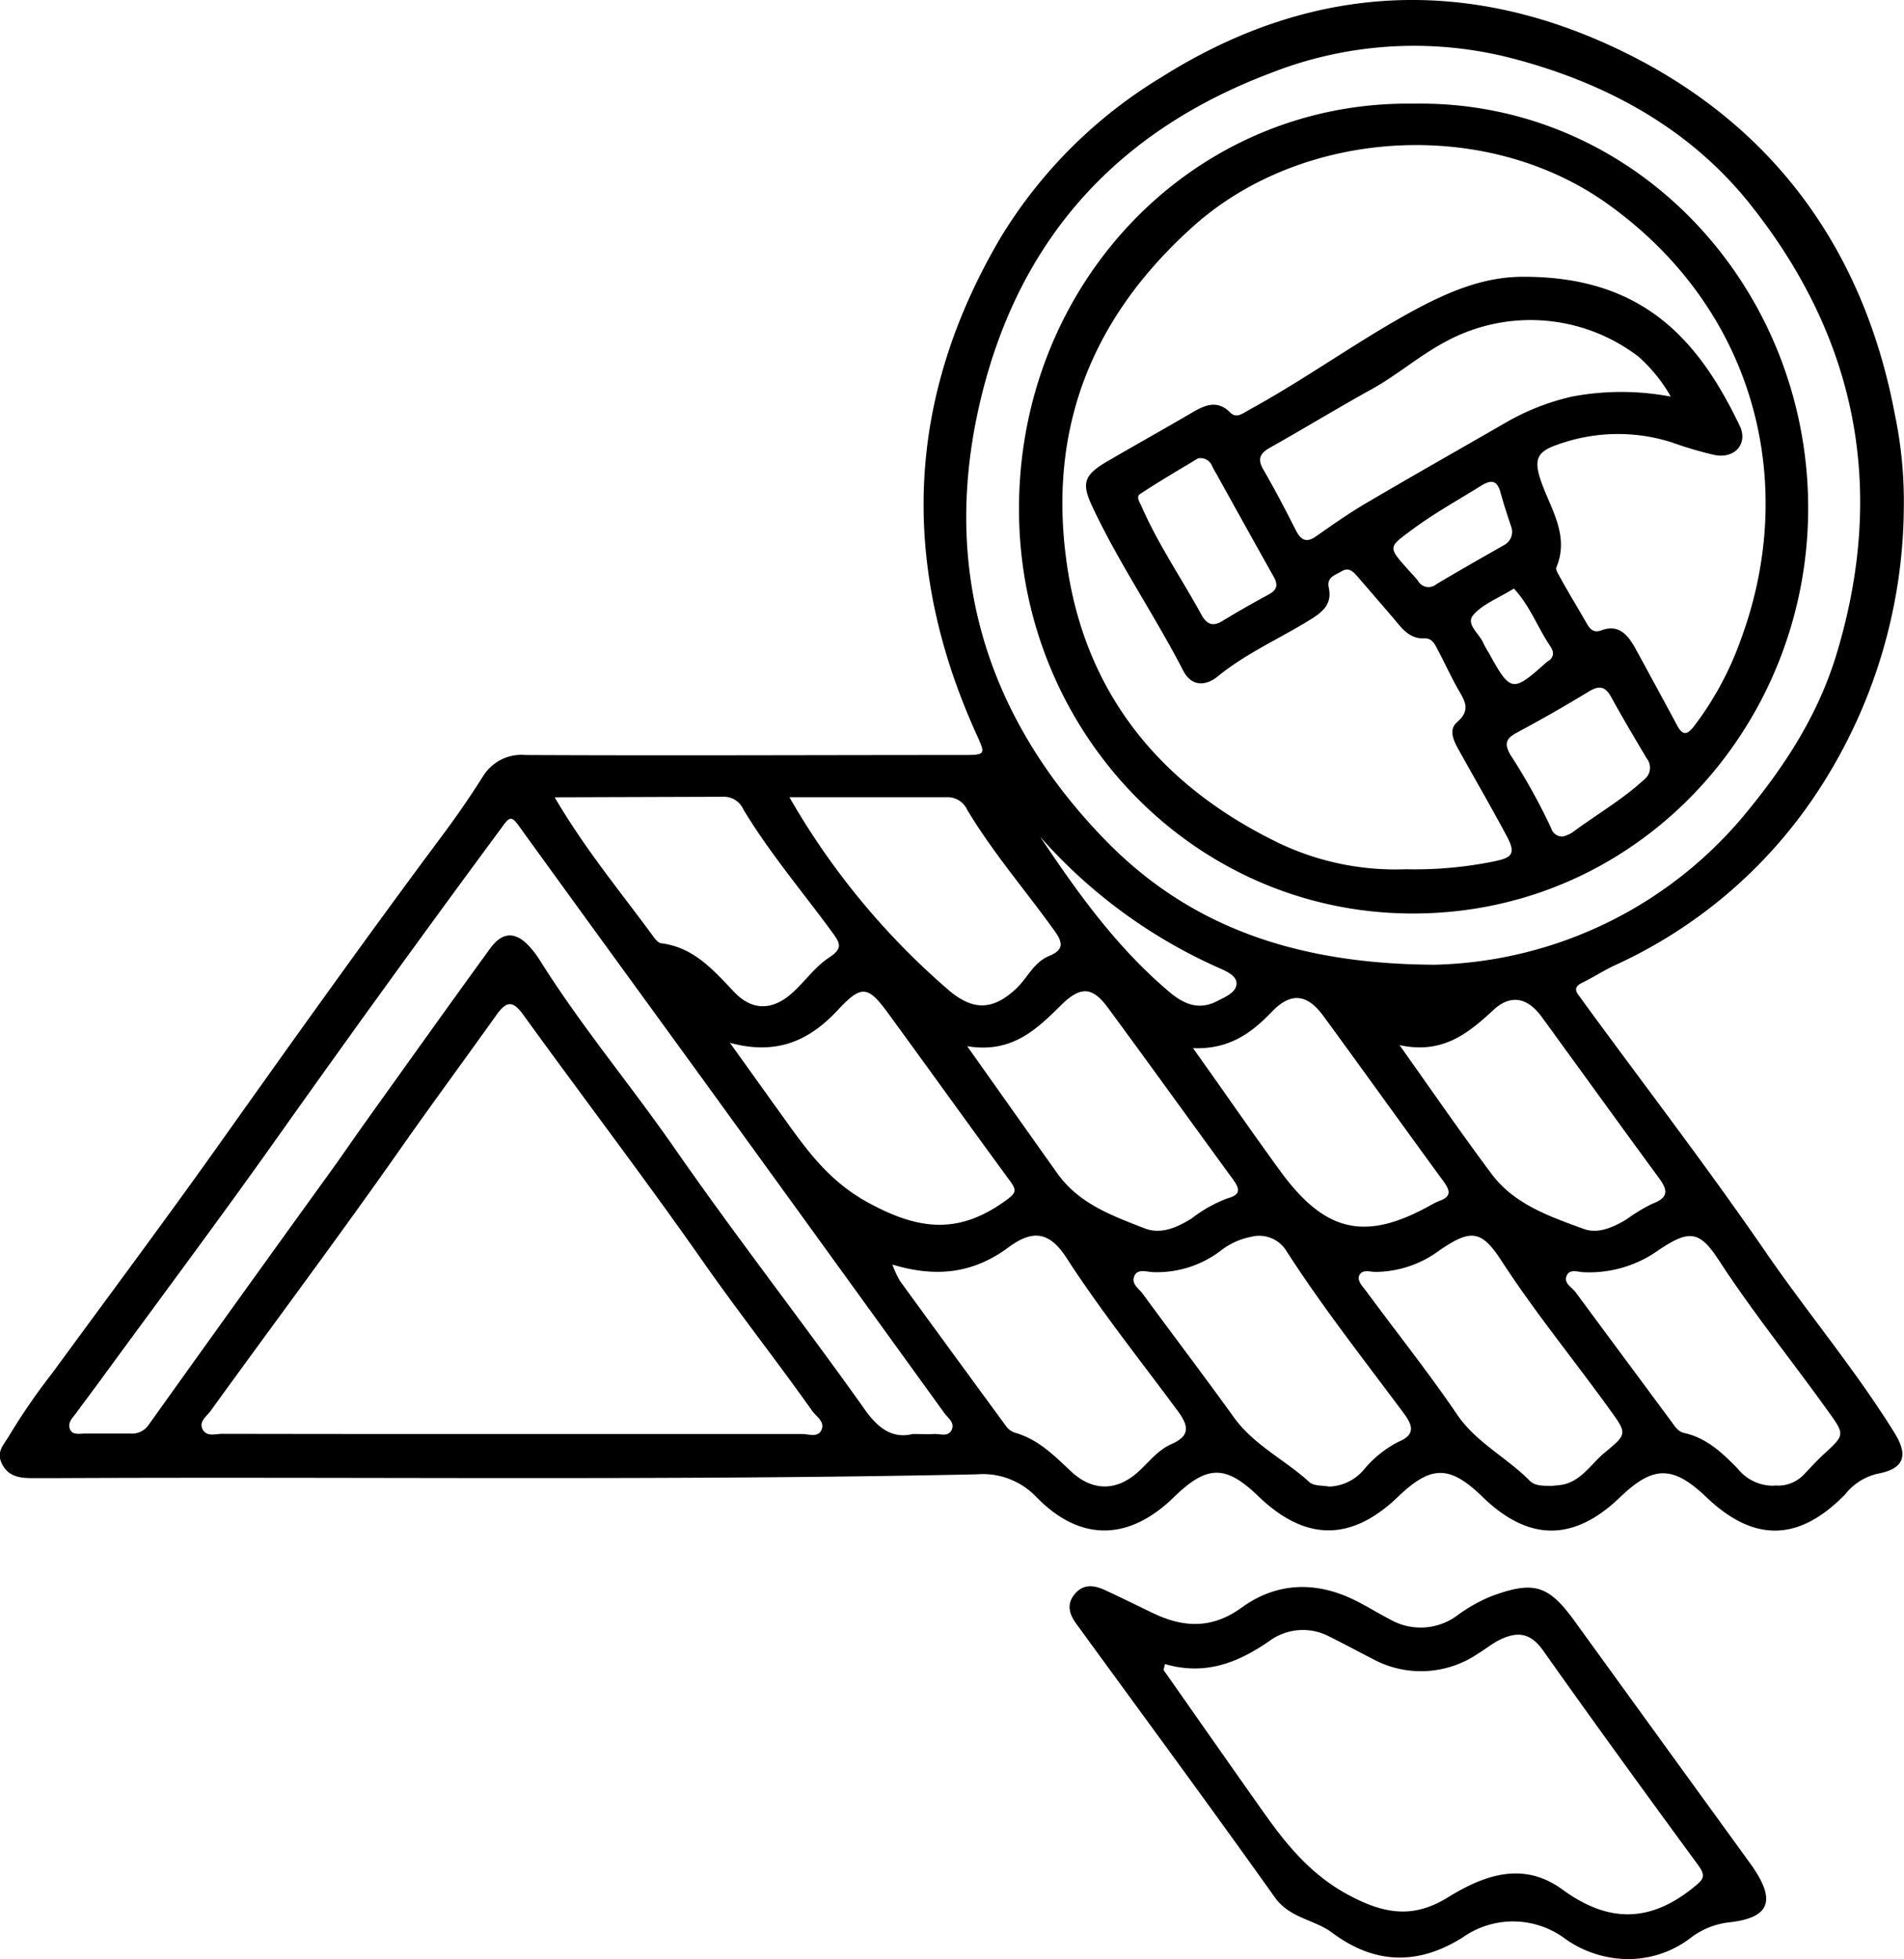 <svg xmlns="http://www.w3.org/2000/svg" viewBox="0 0 214.37 220.55"><title>Asset 1</title><g id="Layer_2" data-name="Layer 2"><g id="Layer_1-2" data-name="Layer 1"><path d="M214.35,57.05A58.91,58.91,0,0,1,203.57,90.7a54.21,54.21,0,0,1-21.82,18c-1.24.59-2.39,1.34-3.62,1.94-.82.4-.86.85-.32,1.5.2.25.37.53.57.79,6.87,9.4,14,18.67,20.57,28.25,4.69,6.79,10,13.11,14.36,20.15,1.63,2.65,1,4.05-2,4.6a6.56,6.56,0,0,0-3.57,2.31c-5.19,5.32-10.25,5.43-15.6.33-3.78-3.61-6-3.61-9.75,0-5.2,5-10.29,5-15.49-.07-3.69-3.57-5.76-3.57-9.49,0-5.28,5.07-10.44,5.05-15.74-.06-3.68-3.54-5.75-3.53-9.48.09-5.11,5-10.6,5.05-15.51,0a8.32,8.32,0,0,0-6.71-2.55c-34.64.73-69.29.26-103.94.43H3.81c-1.41,0-2.79-.08-3.56-1.55s.25-2.26.83-3.31a71.58,71.58,0,0,1,4.83-7c6.45-8.82,13-17.58,19.3-26.48,8.11-11.41,16.23-22.8,24.58-34,1.59-2.13,3.11-4.33,4.54-6.59A5.08,5.08,0,0,1,59.17,85c16.35.08,32.71,0,49.06,0,2.84,0,2.77,0,1.64-2.49-8.56-19-7.9-37.6,2.77-55.73A53.54,53.54,0,0,1,130.82,8.66c17.12-10.79,35-11.36,52.66-2.48,16.42,8.26,26.43,22.19,29.86,40.49A47.53,47.53,0,0,1,214.35,57.05Zm-52.82,51.56a46.81,46.81,0,0,0,35.4-17.51c4.29-5.26,7.83-10.84,9.83-17.41,5.65-18.62,2.32-35.58-9.7-50.68C190.3,14.51,181,9.44,170.64,6.67a44,44,0,0,0-27.56,1.55c-17.1,6.45-28,18.36-32.45,35.87-4.87,19.16,0,36.18,13.64,50.31C133.62,104.1,145.55,108.54,161.53,108.61ZM57.78,161.44q16.26,0,32.51,0c.75,0,1.8.44,2.2-.46s-.51-1.45-1-2.08c-4-5.65-8.32-11.13-12.31-16.83-6.58-9.4-13.54-18.53-20.27-27.83-1.18-1.63-1.87-1.55-3,0-3.42,4.8-6.92,9.55-10.32,14.37C38.48,138.78,31,148.76,23.72,158.83c-.45.62-1.36,1.2-.91,2.08s1.45.51,2.22.51Q41.41,161.45,57.78,161.44Zm45,0c1.06,0,1.72.05,2.36,0s1.6.38,2-.45-.41-1.34-.82-1.91q-13.57-18.78-27.16-37.53c-6.89-9.49-13.83-19-20.67-28.47-.84-1.17-1.07-1.24-1.94,0C48,104.64,39.58,116.28,31.27,128c-6.54,9.24-13.33,18.3-20,27.44-.91,1.24-1.84,2.47-2.75,3.71-.38.51-.92,1-.65,1.73s1.11.5,1.72.51c1.7,0,3.4,0,5.1,0a2.26,2.26,0,0,0,2.06-1q10-14,20.11-28c1.46-2,2.88-4.1,4.34-6.14,4.66-6.51,9.28-13,14-19.49,1.46-2,3-1.86,4.59,0a11.22,11.22,0,0,1,1,1.36c4.6,7.34,10.19,14,15.12,21.09,6.86,9.89,14.29,19.4,21.27,29.21C98.82,160.83,100.47,162,102.77,161.44Zm-2.31-19.08a12.33,12.33,0,0,0,.85,1.84q6,8.24,12,16.42a2,2,0,0,0,1,.69c2.6.74,4.41,2.6,6.3,4.37,2.4,2.23,5.13,2.21,7.55,0,1.19-1.09,2.21-2.44,3.7-3.09,2.11-.93,2-2,.78-3.68-4.22-5.71-8.66-11.26-12.53-17.23-1.92-3-3.8-3.33-6.62-1.22C109.56,143.36,105.41,143.86,100.46,142.36Zm49.18,25a5.34,5.34,0,0,0,3.86-1.85,12.45,12.45,0,0,1,3.93-3.19c1.93-.78,1.63-1.83.64-3.17-4.46-6-9.14-11.94-13.21-18.26a3.59,3.59,0,0,0-4-1.65,8,8,0,0,0-3.48,1.6,11.85,11.85,0,0,1-7.48,2.38c-.75,0-1.82-.46-2.2.45s.58,1.43,1,2.06c3.4,4.62,6.87,9.2,10.23,13.86,2.26,3.13,5.77,4.77,8.53,7.31C148,167.31,148.94,167.22,149.64,167.36Zm-67.5-50c2.43,3.38,4.39,6.13,6.37,8.88,2.63,3.67,5.11,7,9.56,9.33,5.71,3.05,10.06,3.25,15.11-.38,1.2-.87,1.33-1.15.51-2.26-4.59-6.25-9.1-12.56-13.68-18.82-2.25-3.1-3-3.27-5.58-.52C91.2,117.12,87.52,118.86,82.14,117.39Zm117.64,49.87A4,4,0,0,0,203.1,166c.73-.76,1.44-1.54,2.21-2.26,2.43-2.23,2.43-2.21.46-4.94-4.05-5.65-8.43-11.06-12.23-16.9-2.19-3.35-3.31-3.48-6.72-1.22a13.41,13.41,0,0,1-8.43,2.55c-.67,0-1.64-.44-2,.39s.55,1.28,1,1.85c3.6,4.88,7.23,9.75,10.83,14.63.39.53.72,1.08,1.42,1.23,2.51.56,4.27,2.23,6,4A5.09,5.09,0,0,0,199.78,167.26ZM62.45,89.76c3.43,5.86,7.42,10.64,11.09,15.65.23.31.56.74.89.78,3.68.46,5.87,3,8.23,5.49,2.08,2.19,4.42,2.08,6.65,0,1.36-1.24,2.46-2.84,4-3.85s1.35-1.56.45-2.79c-3.38-4.63-7.11-9-10.08-13.94a2.37,2.37,0,0,0-2.1-1.4Zm46.43,28c3.68,5.19,6.92,9.78,10.18,14.36,2.43,3.41,6.21,4.77,9.85,6.18,1.81.7,3.66-.12,5.29-1.15a15.31,15.31,0,0,1,4-2.24c1.65-.44,1.32-1.18.56-2.22-4.67-6.39-9.29-12.82-14-19.21-1.7-2.32-3-2.52-5.14-.47C116.77,115.82,114,118.63,108.88,117.78Zm66,49.5a10.42,10.42,0,0,0,1.08-.12c2.15-.46,3.2-2.37,4.74-3.63,2.51-2.06,2.49-2.13.58-4.77-4.06-5.64-8.47-11-12.27-16.86-2.22-3.41-3.43-3.52-6.92-1.13a12.17,12.17,0,0,1-7.22,2.44c-.62,0-1.45-.31-1.8.34s.38,1.32.78,1.87c3.41,4.63,7,9.13,10.22,13.87,2.16,3.16,5.56,4.8,8.14,7.41C172.87,167.36,173.88,167.26,174.9,167.28Zm-86-77.51a83.39,83.39,0,0,0,18,21.78c2.67,2.24,4.87,2.23,7.48-.18,1.3-1.2,2-3,3.75-3.72s1.54-1.56.58-2.89c-3.25-4.53-6.91-8.76-9.78-13.55a2.45,2.45,0,0,0-2.11-1.44Zm68.67,27.88c3.76,5.29,7,10,10.4,14.55,2.56,3.41,6.54,4.78,10.36,6.17,1.62.6,3.34-.19,4.83-1.08a19.18,19.18,0,0,1,2.89-1.75c1.91-.72,1.75-1.57.68-3-4.41-6-8.73-12-13.1-18-1.59-2.2-3.49-2.64-5.45-.83C165.27,116.36,162.4,118.72,157.53,117.65Zm-23.28.3c3.57,5,6.73,9.6,10,14.08,5,6.76,9.49,7.72,16.72,3.72a9.2,9.2,0,0,1,1.09-.54c1.39-.49,1.16-1.2.45-2.18-4.53-6.2-9-12.44-13.53-18.63-1.85-2.52-3.67-2.69-5.81-.47C140.87,116.34,138.33,118.18,134.25,118ZM117.11,94.2c4.23,6.34,8.68,12.54,14.59,17.51,1.62,1.36,3.32,2.05,5.33,1,.92-.47,2.2-1,2.19-2,0-.91-1.21-1.39-2.09-1.79A58.28,58.28,0,0,1,117.11,94.2Z"/><path d="M183.11,220.55a12.32,12.32,0,0,1-6.83-2.24,9.82,9.82,0,0,0-11.59-.2c-5,3.15-9.88,3.07-14.68-.51-2-1.51-4.79-1.62-6.48-4-7.36-10.34-14.9-20.56-22.37-30.82-.77-1.07-1.11-2.18-.15-3.33s2.15-1,3.32-.47c1.84.84,3.65,1.75,5.47,2.62,3.46,1.66,6.67,1.8,10-.62,3.91-2.83,8.28-3,12.65-.87,1.38.67,2.69,1.5,4.05,2.2a6.92,6.92,0,0,0,7.57-.44,17.72,17.72,0,0,1,3.79-2.15c4.83-1.79,6.47-1.3,9.45,2.82q9.75,13.47,19.51,26.92c.23.33.48.65.7,1,2.4,3.63,1.6,5.45-2.77,5.95a8.7,8.7,0,0,0-4.42,1.77A11.55,11.55,0,0,1,183.11,220.55Zm-51.94-33.21L131,188c3.71,5.28,7.4,10.57,11.13,15.84,2.69,3.82,5.48,7.29,9.91,9.61,4,2.1,7.2,2.5,11,.14,4.05-2.49,8.46-4.1,12.88-.86,5,3.64,9.62,3.81,14.56-.09,1.24-1,1.7-1.31.71-2.67-5.87-8-11.73-16.07-17.48-24.19-1.47-2.07-3-2.11-5-1.1-.78.41-1.49,1-2.24,1.44a11.4,11.4,0,0,1-12,.6c-1.59-.81-3.15-1.66-4.75-2.45a6.36,6.36,0,0,0-6.71.41C139.45,187.17,135.71,188.67,131.17,187.34Z"/><path d="M159.15,11.67c25-.43,44.57,20.72,44.43,45.8-.14,24.62-19.47,45.54-44.79,45.37-24.58-.15-44-20.62-44.06-45.37C114.62,32,134.25,11.32,159.15,11.67Zm-.87,86.19a44.46,44.46,0,0,0,10-.9c1.85-.39,2.47-.77,1.38-2.8-1.72-3.21-3.54-6.36-5.31-9.53-.61-1.1-1.36-2.41-.29-3.34,1.61-1.39.82-2.44.08-3.74s-1.46-2.88-2.22-4.31c-.34-.63-.64-1.41-1.53-1.37-1.62.07-2.46-1-3.35-2.09-1.37-1.6-2.75-3.19-4.12-4.78-.48-.55-1-1.2-1.82-.71s-1.75.68-1.49,1.9c.41,1.89-.8,2.78-2.18,3.63-3.43,2.11-7.15,3.74-10.31,6.32-1.34,1.09-2.95,1.2-3.9-.63C130,69.26,126,63.45,123,57.07c-1.22-2.6-1-3.52,1.45-5,3.21-1.88,6.47-3.69,9.68-5.57,1.47-.87,2.9-1.55,4.38-.06.62.61,1.18.24,1.75-.08.85-.48,1.7-.95,2.54-1.44,5.59-3.24,10.87-7,16.56-10.07,3.75-2,7.62-3.65,11.92-3.69,13.59-.11,19.91,7,24.57,16.73,1,2-.47,3.77-2.78,3.34a42.52,42.52,0,0,1-4.88-1.44,20,20,0,0,0-13.08.36c-1.87.68-2.4,1.47-1.75,3.58,1,3.27,3.45,6.36,1.87,10.15-.09.22.14.62.29.89,1,1.83,2.11,3.64,3.16,5.47.35.62.76,1,1.54.75,2-.77,3,.42,3.87,1.94q2.38,4.36,4.74,8.74c.6,1.12,1.09,1.13,1.89.1A35.86,35.86,0,0,0,196,72c6.49-17.53,1.7-37-14.83-48.92-13.81-10-34.67-8.67-47,2.56C122.56,36.13,117.87,48.83,120.19,64,122.42,78.52,131,88.63,144,94.92A30.47,30.47,0,0,0,158.28,97.86Zm29.83-53.21a17.47,17.47,0,0,0-3.65-4.51,20,20,0,0,0-21.73-1.66c-2.94,1.57-5.44,3.76-8.35,5.37-3.82,2.11-7.55,4.39-11.36,6.53-1.15.65-1.49,1.26-.78,2.49,1.3,2.23,2.49,4.53,3.66,6.83.55,1.08,1.16,1.46,2.26.69,1.79-1.25,3.57-2.51,5.44-3.62,5.3-3.12,10.65-6.15,16-9.23a26.52,26.52,0,0,1,7.43-2.9A29.85,29.85,0,0,1,188.11,44.65ZM176,94.17a4.07,4.07,0,0,0,1-.43c2.69-2,5.65-3.7,8.14-6a1.67,1.67,0,0,0,.26-2.36c-1.36-2.29-2.72-4.58-4-6.91-.66-1.21-1.36-1.32-2.51-.62q-4,2.43-8.18,4.67c-1.22.66-1.33,1.3-.64,2.48a68.12,68.12,0,0,1,4.57,8.23A1.3,1.3,0,0,0,176,94.17ZM134.87,51.61c-2,1.21-4.29,2.54-6.5,4-.53.35,0,1,.22,1.54,1.86,4.22,4.46,8,6.68,12.06.55,1,1.22,1.4,2.33.72q2.58-1.57,5.24-3c.87-.48,1.11-1,.6-1.94-2.34-4.15-4.63-8.31-6.95-12.47A1.39,1.39,0,0,0,134.87,51.61Zm35.34,7.89c-.34-1.06-.85-2.51-1.25-4s-1.07-1.52-2.26-.78c-2.52,1.57-5.11,3-7.52,4.77-2.87,2.13-3,2-.64,4.64.37.42.78.82,1.12,1.27a1.35,1.35,0,0,0,2.06.37c2.5-1.49,5-2.91,7.54-4.36A1.7,1.7,0,0,0,170.21,59.5Zm.24,6.76c-1.81,1.12-3.55,1.76-4.59,3-.86,1,.71,2.09,1.16,3.16a11,11,0,0,0,.59,1.06c2.48,4.49,2.67,4.52,6.53,1.06.12-.11.29-.16.4-.28.68-.75.08-1.35-.28-1.94C173,70.31,172.13,68.07,170.45,66.26Z"/></g></g></svg>